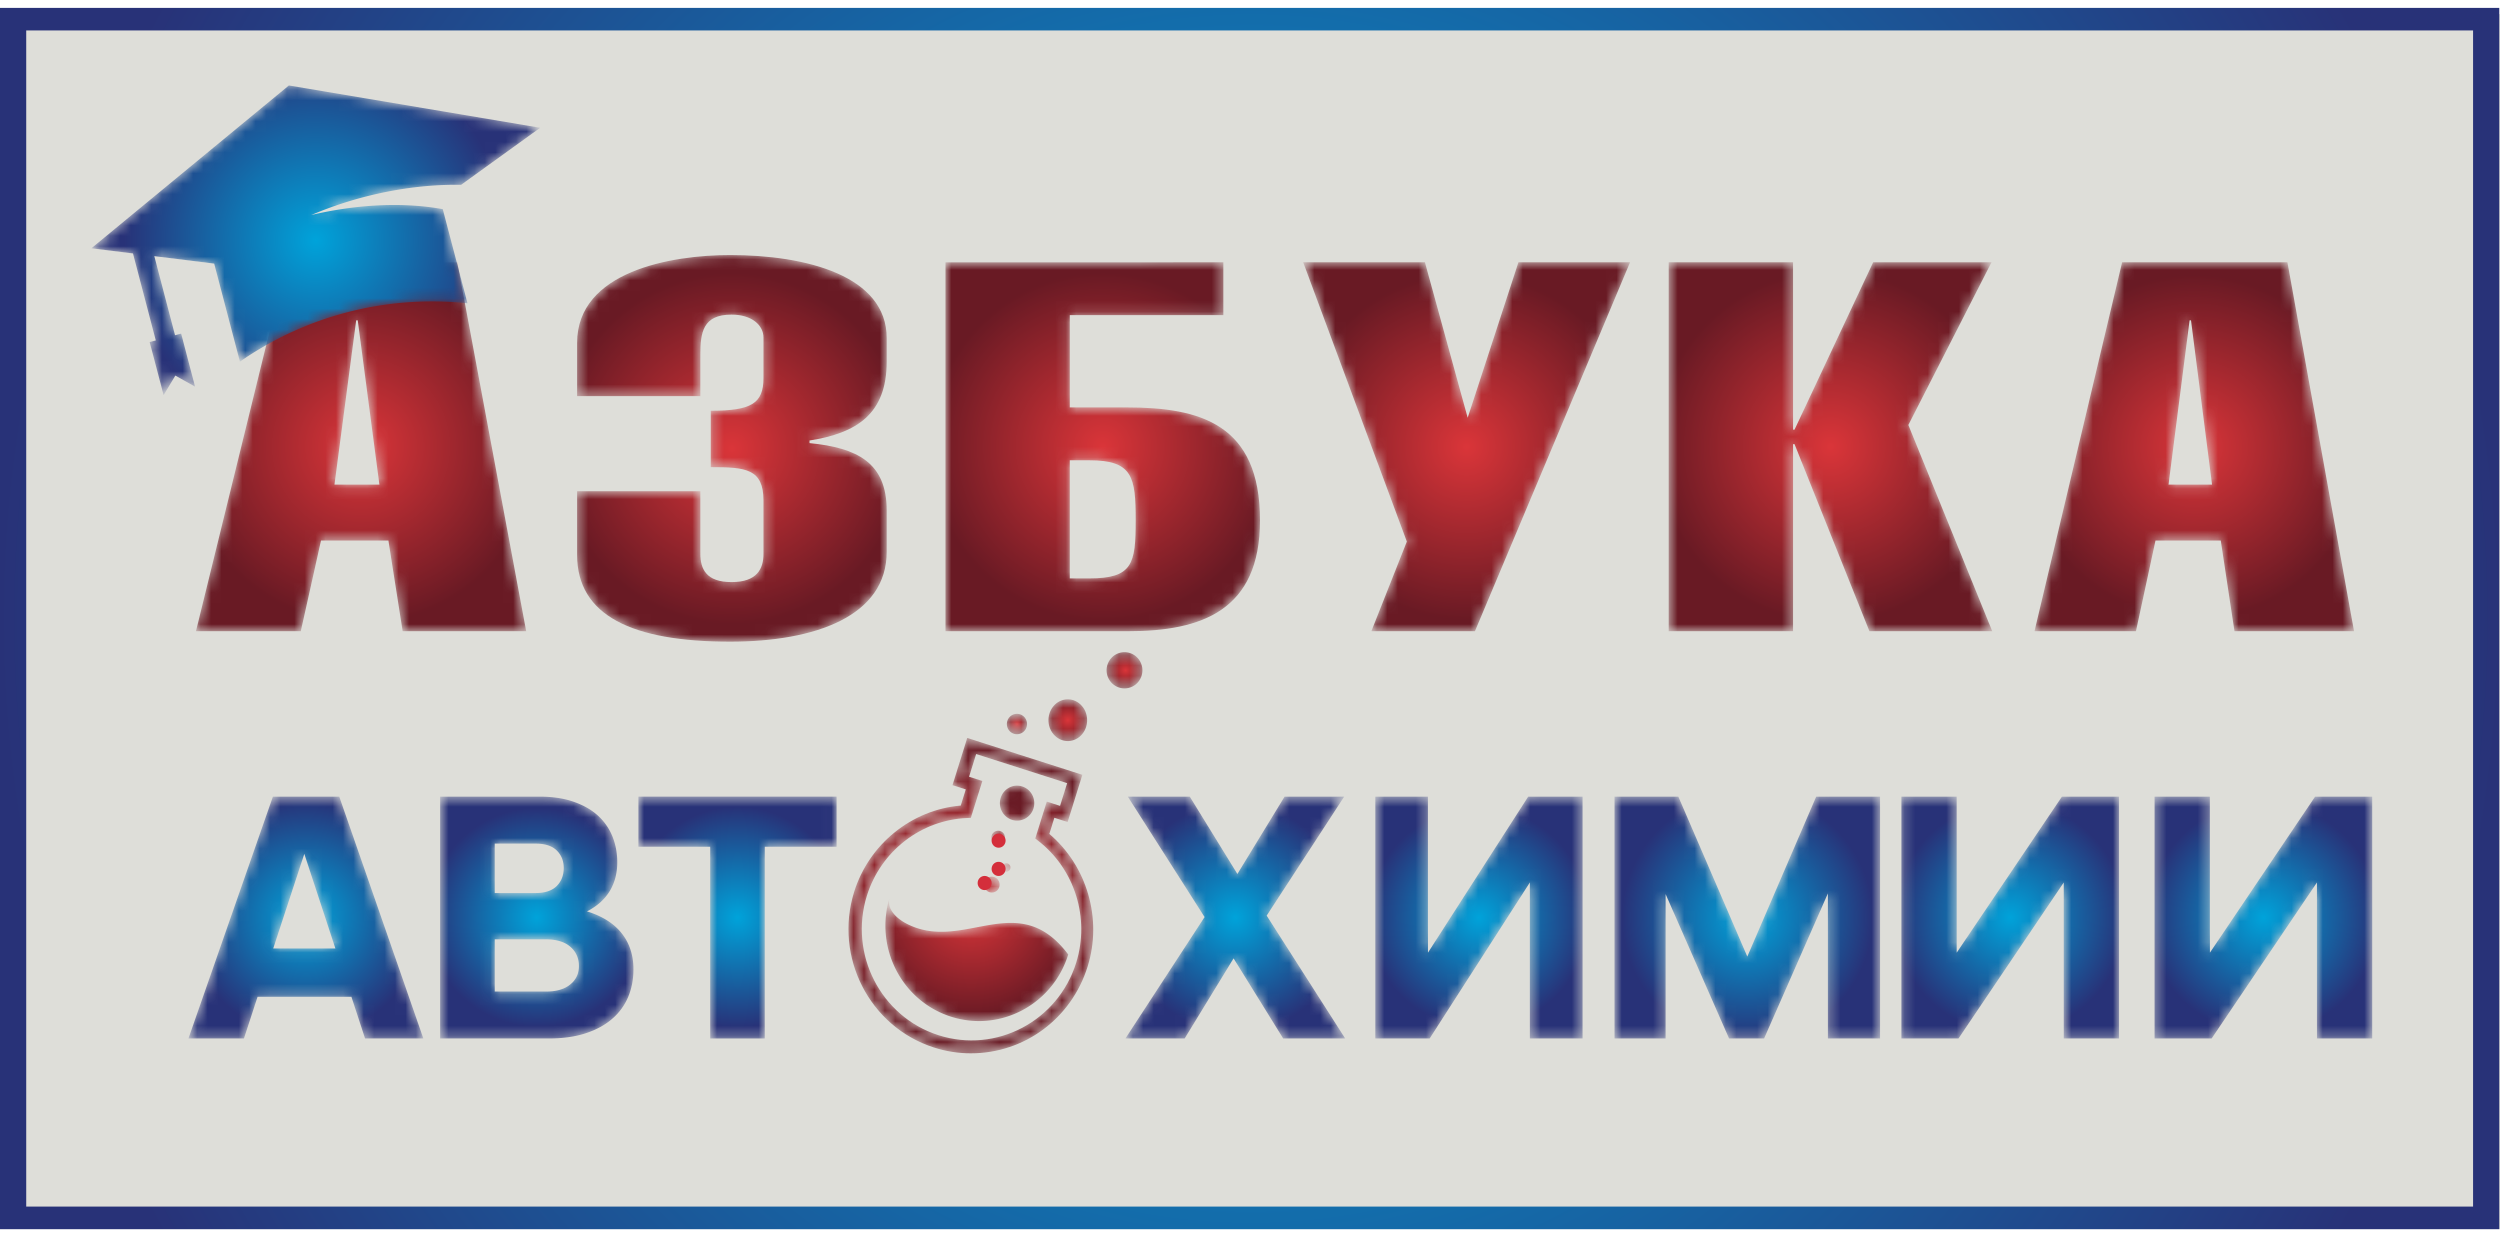 <svg xmlns="http://www.w3.org/2000/svg" xmlns:xlink="http://www.w3.org/1999/xlink" width="240" height="119"><defs><radialGradient id="a" cx="50%" cy="50.001%" r="103.229%" fx="50%" fy="50.001%" gradientTransform="matrix(.489 0 0 1 .256 0)"><stop offset="0%" stop-color="#00A3DA"/><stop offset="100%" stop-color="#283278"/></radialGradient><radialGradient id="d" cx="50%" cy="50.001%" r="53.749%" fx="50%" fy="50.001%" gradientTransform="matrix(1 0 0 .895 0 .052)"><stop offset="0%" stop-color="#DA3539"/><stop offset="100%" stop-color="#691A24"/></radialGradient><radialGradient id="g" cx="50.001%" cy="50.001%" r="56.838%" fx="50.001%" fy="50.001%" gradientTransform="matrix(1 0 0 .801 0 .1)"><stop offset="0%" stop-color="#DA3539"/><stop offset="100%" stop-color="#691A24"/></radialGradient><radialGradient id="j" cx="50.001%" cy="50%" r="55.293%" fx="50.001%" fy="50%" gradientTransform="matrix(1 0 0 .853 0 .074)"><stop offset="0%" stop-color="#DA3539"/><stop offset="100%" stop-color="#691A24"/></radialGradient><radialGradient id="m" cx="50.002%" cy="50%" r="53.079%" fx="50.002%" fy="50%" gradientTransform="matrix(1 0 0 .886 0 .057)"><stop offset="0%" stop-color="#DA3539"/><stop offset="100%" stop-color="#691A24"/></radialGradient><radialGradient id="p" cx="49.997%" cy="50%" r="54.388%" fx="49.997%" fy="50%" gradientTransform="matrix(1 0 0 .877 0 .061)"><stop offset="0%" stop-color="#DA3539"/><stop offset="100%" stop-color="#691A24"/></radialGradient><radialGradient id="s" cx="50%" cy="50%" r="53.757%" fx="50%" fy="50%" gradientTransform="matrix(1 0 0 .866 0 .067)"><stop offset="0%" stop-color="#DA3539"/><stop offset="100%" stop-color="#691A24"/></radialGradient><radialGradient id="v" cx="50%" cy="50%" r="62.026%" fx="50%" fy="50%" gradientTransform="matrix(.69 0 0 1 .155 0)"><stop offset="0%" stop-color="#00A3DA"/><stop offset="100%" stop-color="#283278"/></radialGradient><radialGradient id="y" cx="50.018%" cy="49.98%" r="49.991%" fx="50.018%" fy="49.98%" gradientTransform="matrix(1 0 0 .989 0 .005)"><stop offset="0%" stop-color="#DA3539"/><stop offset="100%" stop-color="#691A24"/></radialGradient><radialGradient id="B" cx="49.997%" cy="50.007%" r="50.003%" fx="49.997%" fy="50.007%" gradientTransform="matrix(1 0 0 .927 0 .037)"><stop offset="0%" stop-color="#DA3539"/><stop offset="100%" stop-color="#691A24"/></radialGradient><radialGradient id="E" cx="50.009%" cy="49.99%" r="49.988%" fx="50.009%" fy="49.99%" gradientTransform="matrix(1 0 0 .989 0 .006)"><stop offset="0%" stop-color="#DA3539"/><stop offset="100%" stop-color="#691A24"/></radialGradient><radialGradient id="H" cx="49.999%" cy="49.998%" r="57.014%" fx="49.999%" fy="49.998%" gradientTransform="matrix(1 0 0 .777 0 .112)"><stop offset="0%" stop-color="#DA3539"/><stop offset="100%" stop-color="#691A24"/></radialGradient><radialGradient id="K" cx="50%" cy="50.001%" r="50.443%" fx="50%" fy="50.001%" gradientTransform="matrix(1 0 0 .971 0 .014)"><stop offset="0%" stop-color="#00A3DA"/><stop offset="100%" stop-color="#283278"/></radialGradient><radialGradient id="N" cx="50%" cy="50.001%" r="56.527%" fx="50%" fy="50.001%" gradientTransform="matrix(1 0 0 .799 0 .1)"><stop offset="0%" stop-color="#00A3DA"/><stop offset="100%" stop-color="#283278"/></radialGradient><radialGradient id="Q" cx="50.001%" cy="50.001%" r="55.678%" fx="50.001%" fy="50.001%" gradientTransform="matrix(1 0 0 .82 0 .09)"><stop offset="0%" stop-color="#00A3DA"/><stop offset="100%" stop-color="#283278"/></radialGradient><radialGradient id="T" cx="50%" cy="50.001%" r="51.883%" fx="50%" fy="50.001%" gradientTransform="matrix(1 0 0 .909 0 .046)"><stop offset="0%" stop-color="#00A3DA"/><stop offset="100%" stop-color="#283278"/></radialGradient><radialGradient id="W" cx="49.997%" cy="50.001%" r="53.164%" fx="49.997%" fy="50.001%" gradientTransform="matrix(1 0 0 .857 0 .072)"><stop offset="0%" stop-color="#00A3DA"/><stop offset="100%" stop-color="#283278"/></radialGradient><radialGradient id="Z" cx="50.002%" cy="50.001%" r="51.837%" fx="50.002%" fy="50.001%" gradientTransform="matrix(.911 0 0 1 .045 0)"><stop offset="0%" stop-color="#00A3DA"/><stop offset="100%" stop-color="#283278"/></radialGradient><radialGradient id="ac" cx="50.003%" cy="50.001%" r="53.161%" fx="50.003%" fy="50.001%" gradientTransform="matrix(1 0 0 .9 0 .05)"><stop offset="0%" stop-color="#00A3DA"/><stop offset="100%" stop-color="#283278"/></radialGradient><radialGradient id="af" cx="50%" cy="50.001%" r="53.161%" fx="50%" fy="50.001%" gradientTransform="matrix(1 0 0 .9 0 .05)"><stop offset="0%" stop-color="#00A3DA"/><stop offset="100%" stop-color="#283278"/></radialGradient><radialGradient id="ai" cx="49.999%" cy="49.998%" r="57.189%" fx="49.999%" fy="49.998%" gradientTransform="matrix(1 0 0 .776 0 .112)"><stop offset="0%" stop-color="#DA3539"/><stop offset="100%" stop-color="#691A24"/></radialGradient><path id="b" d="M2.517 115.832h234.898V2.922H2.517v112.91zM0 118h239.93V.758H0V118z"/><path id="c" d="M25.128.769l6.617 35.413h-11.86l-1.367-8.703h-6.472l-1.94 8.703H.041L8.739.77h16.39zm-7.475 21.34l-2.08-15.77h-.15l-2.085 15.77h4.315z"/><path id="f" d="M.43 13.614V8.5C.43 1.624 9.482.07 15.115.07c7.34 0 15.037 2.005 15.037 7.974v2.26c0 5.06-2.921 6.866-7.412 7.57v.25c4.562.45 7.412 1.857 7.412 6.47v3.965c0 6.167-6.843 8.627-15.037 8.627-9.41 0-14.685-2.508-14.685-8.33v-6.115h11.833v6.015c0 1.456.569 2.71 2.992 2.71 2.426 0 3.067-1.254 3.067-2.71V23.64c0-3.058-1.713-3.208-5.06-3.208v-5.415c3.918 0 5.06-.703 5.06-3.16v-3.86c0-1.208-1.142-2.208-3.067-2.208-2.778 0-2.992 1.755-2.992 3.861v3.964H.43"/><path id="i" d="M27.61.766v5.073H12.867v8.858h5.464c7.046 0 12.797 1.59 12.797 10.844 0 8.651-5.607 10.641-12.654 10.641H.933V.77L27.61.766zM12.867 31.113h1.87c4.166 0 4.458-1.395 4.458-5.572 0-4.183-.292-5.768-4.458-5.768h-1.87v11.34z"/><path id="l" d="M12.1.766l4.105 14.928L21.075.766h10.717l-14.89 35.416H6.956l3.406-8.603L.413.766H12.1"/><path id="o" d="M12.58 16.832h.143L20.27.766h11.361l-7.982 15.618 8.054 19.798H19.911l-7.188-17.956h-.143v17.956H.641V.766H12.58v16.066"/><path id="r" d="M25.18.766l6.395 35.416H20.096l-1.315-8.703h-6.267l-1.876 8.703H.897L9.31.766h15.87zm-7.237 21.34L15.924 6.34h-.138l-2.02 15.767h4.177z"/><path id="u" d="M6.912 24.543l-.59.158 1.34 5.093 1.125-1.875 1.895 1.062-1.336-5.092-.586.157-1.991-7.595 5.748.717 2.472 9.412a32.277 32.277 0 0121.845-5.6l-2.373-9.04c-3.826-.694-8.28-.466-12.635.569 4.596-1.96 9.73-2.982 14.394-2.904l7.592-5.477L19.688.066.726 15.697l3.995.496 2.19 8.35"/><path id="x" d="M3.177.664c.708.64.768 1.738.134 2.455a1.704 1.704 0 01-2.427.134A1.747 1.747 0 01.749.8 1.703 1.703 0 013.177.664"/><path id="A" d="M3.187 1.186c.766.738.83 2.006.147 2.829-.685.827-1.86.896-2.624.155-.765-.737-.83-2.002-.145-2.828.683-.827 1.86-.895 2.622-.156"/><path id="D" d="M1.884 1.127a.986.986 0 01-.238 1.364.958.958 0 01-1.348-.239A.987.987 0 01.535.888a.965.965 0 011.35.239"/><path id="G" d="M12.518 8.802a.407.407 0 00-.26-.509.4.4 0 00-.503.265c-.065.213.05.44.262.508.21.068.434-.05.501-.264zm-2.001 2.251a.748.748 0 00.943-.496.771.771 0 00-.49-.958.747.747 0 00-.944.499.761.761 0 00.49.955zM11.98 6.02a.665.665 0 00-.427-.837.655.655 0 00-.825.435.664.664 0 00.428.836.651.651 0 00.824-.434zm.693-1.915c.87.28 1.797-.21 2.072-1.093.273-.885-.207-1.829-1.079-2.109-.867-.282-1.793.21-2.069 1.096a1.685 1.685 0 001.076 2.106zM1.728 11.773c-.232.751.884 1.543 2.106 1.936 1.34.43 2.905.476 4.298.127.446-.111.868-.21 1.273-.293-1.175-1.053-2.384-1.987-3.63-2.388-.996-.32-2.028-.4-2.835-.213-.652.148-1.094.45-1.212.83zm2.106 1.936c1.34.43 2.905.476 4.298.127.446-.111.868-.21 1.273-.293-1.175-1.053-2.384-1.987-3.63-2.388-.996-.32-2.028-.4-2.835-.213-.652.148-1.094.45-1.212.83-.232.752.884 1.544 2.106 1.937zm14.248 3.324c-1.496 4.816-6.543 7.486-11.274 5.964C2.076 21.474-.544 16.336.949 11.52c-.356 1.152.663 2.093 1.753 2.626 5.45 2.66 10.558-3.528 15.38 2.887z"/><path id="J" d="M11.784 6.014L8.8 15.097h5.967l-2.984-9.083zm4.522 13.727h-9.01l-1.307 4H.66L8.768.523h6.372l8.073 23.218h-5.597l-1.31-4z"/><path id="M" d="M5.932 14.22v5.016h4.902c1.014 0 1.798-.228 2.346-.682.555-.447.832-1.037.832-1.76 0-.77-.277-1.392-.832-1.864-.548-.474-1.345-.71-2.379-.71h-4.87zm0-9.188v4.746h3.916c.905 0 1.582-.228 2.035-.677.448-.452.671-1.03.671-1.728 0-.678-.223-1.239-.671-1.68-.453-.446-1.13-.66-2.035-.66H5.932zM.689.523h9.534c1.284 0 2.402.17 3.344.512.947.339 1.726.792 2.335 1.37a5.458 5.458 0 011.352 1.999c.293.759.441 1.565.441 2.425 0 1.04-.243 1.959-.725 2.763-.49.8-1.216 1.45-2.183 1.948 1.466.451 2.576 1.15 3.33 2.1.753.951 1.131 2.104 1.131 3.456 0 .949-.167 1.833-.505 2.65a5.665 5.665 0 01-1.524 2.096c-.677.591-1.516 1.054-2.533 1.391-1.015.338-2.212.508-3.581.508H.689V.523z"/><path id="P" d="M7.845 23.741V5.333H.949V.523H19.98v4.81h-6.895v18.408h-5.24"/><path id="S" d="M11.16 16.049l-4.697 7.692H.776l7.601-11.658L1.007.523h5.949l4.57 7.425 4.53-7.425h5.722l-7.441 11.423 7.539 11.795h-5.953l-4.763-7.692"/><path id="V" d="M15.469 23.741V8.762L5.851 23.741H.632V.523h5.054v14.984L15.309.523h5.22v23.218h-5.06"/><path id="Y" d="M5.708 9.878v13.863H.803V.523h6.129l6.619 15.356L20.164.523h6.132v23.218h-5.009V9.814l-6.123 13.927H11.8L5.708 9.878"/><path id="ab" d="M15.774 23.741V8.762L5.67 23.741H.187V.523h5.308v14.984L15.598.523h5.482v23.218h-5.306"/><path id="ae" d="M15.946 23.741V8.762L5.838 23.741H.358V.523h5.311v14.984L15.768.523h5.485v23.218h-5.307"/><path id="ah" d="M22.866 21.894c-1.748 5.61-7.68 8.736-13.22 6.956-5.538-1.771-8.62-7.782-6.871-13.393C4.116 11.166 7.993 8.17 12.43 8l.323-.014 1.106-3.54-1.275-.408.68-2.18 8.734 2.797-.68 2.179-1.276-.408-1.106 3.543.26.2c3.535 2.72 5.008 7.43 3.67 11.724zM20.289 9.528l.483-1.55 1.275.408 1.414-4.534L12.406.314l-1.414 4.533 1.276.408-.483 1.55c-4.71.397-8.807 3.704-10.233 8.282-1.953 6.261 1.484 12.966 7.665 14.947 1.15.37 2.338.557 3.535.557 5.155 0 9.66-3.348 11.212-8.326 1.43-4.574-.047-9.666-3.675-12.737z"/></defs><g fill="none" fill-rule="evenodd"><path fill="#DEDED9" d="M0 118h240V1.356H0z"/><use fill="url(#a)" xlink:href="#b"/><g transform="translate(18.77 24.414)"><mask id="e" fill="#fff"><use xlink:href="#c"/></mask><path fill="url(#d)" d="M25.128.769l6.617 35.413h-11.86l-1.367-8.703h-6.472l-1.94 8.703H.041L8.739.77h16.39zm-7.475 21.34l-2.08-15.77h-.15l-2.085 15.77h4.315z" mask="url(#e)"/></g><g transform="translate(54.972 24.414)"><mask id="h" fill="#fff"><use xlink:href="#f"/></mask><path fill="url(#g)" d="M.43 13.614V8.5C.43 1.624 9.482.07 15.115.07c7.34 0 15.037 2.005 15.037 7.974v2.26c0 5.06-2.921 6.866-7.412 7.57v.25c4.562.45 7.412 1.857 7.412 6.47v3.965c0 6.167-6.843 8.627-15.037 8.627-9.41 0-14.685-2.508-14.685-8.33v-6.115h11.833v6.015c0 1.456.569 2.71 2.992 2.71 2.426 0 3.067-1.254 3.067-2.71V23.64c0-3.058-1.713-3.208-5.06-3.208v-5.415c3.918 0 5.06-.703 5.06-3.16v-3.86c0-1.208-1.142-2.208-3.067-2.208-2.778 0-2.992 1.755-2.992 3.861v3.964H.43" mask="url(#h)"/></g><g transform="translate(89.832 24.414)"><mask id="k" fill="#fff"><use xlink:href="#i"/></mask><path fill="url(#j)" d="M27.61.766v5.073H12.867v8.858h5.464c7.046 0 12.797 1.59 12.797 10.844 0 8.651-5.607 10.641-12.654 10.641H.933V.77L27.61.766zM12.867 31.113h1.87c4.166 0 4.458-1.395 4.458-5.572 0-4.183-.292-5.768-4.458-5.768h-1.87v11.34z" mask="url(#k)"/></g><g transform="translate(124.693 24.414)"><mask id="n" fill="#fff"><use xlink:href="#l"/></mask><path fill="url(#m)" d="M12.1.766l4.105 14.928L21.075.766h10.717l-14.89 35.416H6.956l3.406-8.603L.413.766H12.1" mask="url(#n)"/></g><g transform="translate(159.553 24.414)"><mask id="q" fill="#fff"><use xlink:href="#o"/></mask><path fill="url(#p)" d="M12.58 16.832h.143L20.27.766h11.361l-7.982 15.618 8.054 19.798H19.911l-7.188-17.956h-.143v17.956H.641V.766H12.58v16.066" mask="url(#q)"/></g><g transform="translate(194.413 24.414)"><mask id="t" fill="#fff"><use xlink:href="#r"/></mask><path fill="url(#s)" d="M25.18.766l6.395 35.416H20.096l-1.315-8.703h-6.267l-1.876 8.703H.897L9.31.766h15.87zm-7.237 21.34L15.924 6.34h-.138l-2.02 15.767h4.177z" mask="url(#t)"/></g><g transform="translate(8.045 8.138)"><mask id="w" fill="#fff"><use xlink:href="#u"/></mask><path fill="url(#v)" d="M6.912 24.543l-.59.158 1.34 5.093 1.125-1.875 1.895 1.062-1.336-5.092-.586.157-1.991-7.595 5.748.717 2.472 9.412a32.277 32.277 0 0121.845-5.6l-2.373-9.04c-3.826-.694-8.28-.466-12.635.569 4.596-1.96 9.73-2.982 14.394-2.904l7.592-5.477L19.688.066.726 15.697l3.995.496 2.19 8.35" mask="url(#w)"/></g><g transform="translate(105.922 62.39)"><mask id="z" fill="#fff"><use xlink:href="#x"/></mask><path fill="url(#y)" d="M3.177.664c.708.64.768 1.738.134 2.455a1.704 1.704 0 01-2.427.134A1.747 1.747 0 01.749.8 1.703 1.703 0 013.177.664" mask="url(#z)"/></g><g transform="translate(100.559 66.46)"><mask id="C" fill="#fff"><use xlink:href="#A"/></mask><path fill="url(#B)" d="M3.187 1.186c.766.738.83 2.006.147 2.829-.685.827-1.86.896-2.624.155-.765-.737-.83-2.002-.145-2.828.683-.827 1.86-.895 2.622-.156" mask="url(#C)"/></g><g transform="translate(96.536 67.816)"><mask id="F" fill="#fff"><use xlink:href="#D"/></mask><path fill="url(#E)" d="M1.884 1.127a.986.986 0 01-.238 1.364.958.958 0 01-1.348-.239A.987.987 0 01.535.888a.965.965 0 011.35.239" mask="url(#F)"/></g><g transform="translate(84.47 74.598)"><mask id="I" fill="#fff"><use xlink:href="#G"/></mask><path fill="url(#H)" d="M12.518 8.802a.407.407 0 00-.26-.509.4.4 0 00-.503.265c-.065.213.05.44.262.508.21.068.434-.05.501-.264zm-2.001 2.251a.748.748 0 00.943-.496.771.771 0 00-.49-.958.747.747 0 00-.944.499.761.761 0 00.49.955zM11.98 6.02a.665.665 0 00-.427-.837.655.655 0 00-.825.435.664.664 0 00.428.836.651.651 0 00.824-.434zm.693-1.915c.87.28 1.797-.21 2.072-1.093.273-.885-.207-1.829-1.079-2.109-.867-.282-1.793.21-2.069 1.096a1.685 1.685 0 001.076 2.106zM1.728 11.773c-.232.751.884 1.543 2.106 1.936 1.34.43 2.905.476 4.298.127.446-.111.868-.21 1.273-.293-1.175-1.053-2.384-1.987-3.63-2.388-.996-.32-2.028-.4-2.835-.213-.652.148-1.094.45-1.212.83zm2.106 1.936c1.34.43 2.905.476 4.298.127.446-.111.868-.21 1.273-.293-1.175-1.053-2.384-1.987-3.63-2.388-.996-.32-2.028-.4-2.835-.213-.652.148-1.094.45-1.212.83-.232.752.884 1.544 2.106 1.937zm14.248 3.324c-1.496 4.816-6.543 7.486-11.274 5.964C2.076 21.474-.544 16.336.949 11.52c-.356 1.152.663 2.093 1.753 2.626 5.45 2.66 10.558-3.528 15.38 2.887z" mask="url(#I)"/></g><path fill="#D42E3B" d="M95.196 84.77c0 .375-.3.678-.671.678a.674.674 0 01-.67-.679c0-.374.3-.677.67-.677.372 0 .67.303.67.677m1.341-1.357c0 .378-.302.68-.672.68a.672.672 0 01-.668-.68c0-.374.3-.676.668-.676.37 0 .672.302.672.676m0-2.712c0 .376-.3.68-.67.68a.674.674 0 01-.67-.68c0-.375.299-.677.67-.677.37 0 .67.302.67.677"/><g transform="translate(17.43 75.954)"><mask id="L" fill="#fff"><use xlink:href="#J"/></mask><path fill="url(#K)" d="M11.784 6.014L8.8 15.097h5.967l-2.984-9.083zm4.522 13.727h-9.01l-1.307 4H.66L8.768.523h6.372l8.073 23.218h-5.597l-1.31-4z" mask="url(#L)"/></g><g transform="translate(41.564 75.954)"><mask id="O" fill="#fff"><use xlink:href="#M"/></mask><path fill="url(#N)" d="M5.932 14.22v5.016h4.902c1.014 0 1.798-.228 2.346-.682.555-.447.832-1.037.832-1.76 0-.77-.277-1.392-.832-1.864-.548-.474-1.345-.71-2.379-.71h-4.87zm0-9.188v4.746h3.916c.905 0 1.582-.228 2.035-.677.448-.452.671-1.03.671-1.728 0-.678-.223-1.239-.671-1.68-.453-.446-1.13-.66-2.035-.66H5.932zM.689.523h9.534c1.284 0 2.402.17 3.344.512.947.339 1.726.792 2.335 1.37a5.458 5.458 0 011.352 1.999c.293.759.441 1.565.441 2.425 0 1.04-.243 1.959-.725 2.763-.49.8-1.216 1.45-2.183 1.948 1.466.451 2.576 1.15 3.33 2.1.753.951 1.131 2.104 1.131 3.456 0 .949-.167 1.833-.505 2.65a5.665 5.665 0 01-1.524 2.096c-.677.591-1.516 1.054-2.533 1.391-1.015.338-2.212.508-3.581.508H.689V.523z" mask="url(#O)"/></g><g transform="translate(60.335 75.954)"><mask id="R" fill="#fff"><use xlink:href="#P"/></mask><path fill="url(#Q)" d="M7.845 23.741V5.333H.949V.523H19.98v4.81h-6.895v18.408h-5.24" mask="url(#R)"/></g><g transform="translate(107.263 75.954)"><mask id="U" fill="#fff"><use xlink:href="#S"/></mask><path fill="url(#T)" d="M11.16 16.049l-4.697 7.692H.776l7.601-11.658L1.007.523h5.949l4.57 7.425 4.53-7.425h5.722l-7.441 11.423 7.539 11.795h-5.953l-4.763-7.692" mask="url(#U)"/></g><g transform="translate(131.397 75.954)"><mask id="X" fill="#fff"><use xlink:href="#V"/></mask><path fill="url(#W)" d="M15.469 23.741V8.762L5.851 23.741H.632V.523h5.054v14.984L15.309.523h5.22v23.218h-5.06" mask="url(#X)"/></g><g transform="translate(154.19 75.954)"><mask id="aa" fill="#fff"><use xlink:href="#Y"/></mask><path fill="url(#Z)" d="M5.708 9.878v13.863H.803V.523h6.129l6.619 15.356L20.164.523h6.132v23.218h-5.009V9.814l-6.123 13.927H11.8L5.708 9.878" mask="url(#aa)"/></g><g transform="translate(182.346 75.954)"><mask id="ad" fill="#fff"><use xlink:href="#ab"/></mask><path fill="url(#ac)" d="M15.774 23.741V8.762L5.67 23.741H.187V.523h5.308v14.984L15.598.523h5.482v23.218h-5.306" mask="url(#ad)"/></g><g transform="translate(206.48 75.954)"><mask id="ag" fill="#fff"><use xlink:href="#ae"/></mask><path fill="url(#af)" d="M15.946 23.741V8.762L5.838 23.741H.358V.523h5.311v14.984L15.768.523h5.485v23.218h-5.307" mask="url(#ag)"/></g><g transform="translate(80.447 70.529)"><mask id="aj" fill="#fff"><use xlink:href="#ah"/></mask><path fill="url(#ai)" d="M22.866 21.894c-1.748 5.61-7.68 8.736-13.22 6.956-5.538-1.771-8.62-7.782-6.871-13.393C4.116 11.166 7.993 8.17 12.43 8l.323-.014 1.106-3.54-1.275-.408.68-2.18 8.734 2.797-.68 2.179-1.276-.408-1.106 3.543.26.2c3.535 2.72 5.008 7.43 3.67 11.724zM20.289 9.528l.483-1.55 1.275.408 1.414-4.534L12.406.314l-1.414 4.533 1.276.408-.483 1.55c-4.71.397-8.807 3.704-10.233 8.282-1.953 6.261 1.484 12.966 7.665 14.947 1.15.37 2.338.557 3.535.557 5.155 0 9.66-3.348 11.212-8.326 1.43-4.574-.047-9.666-3.675-12.737z" mask="url(#aj)"/></g></g></svg>